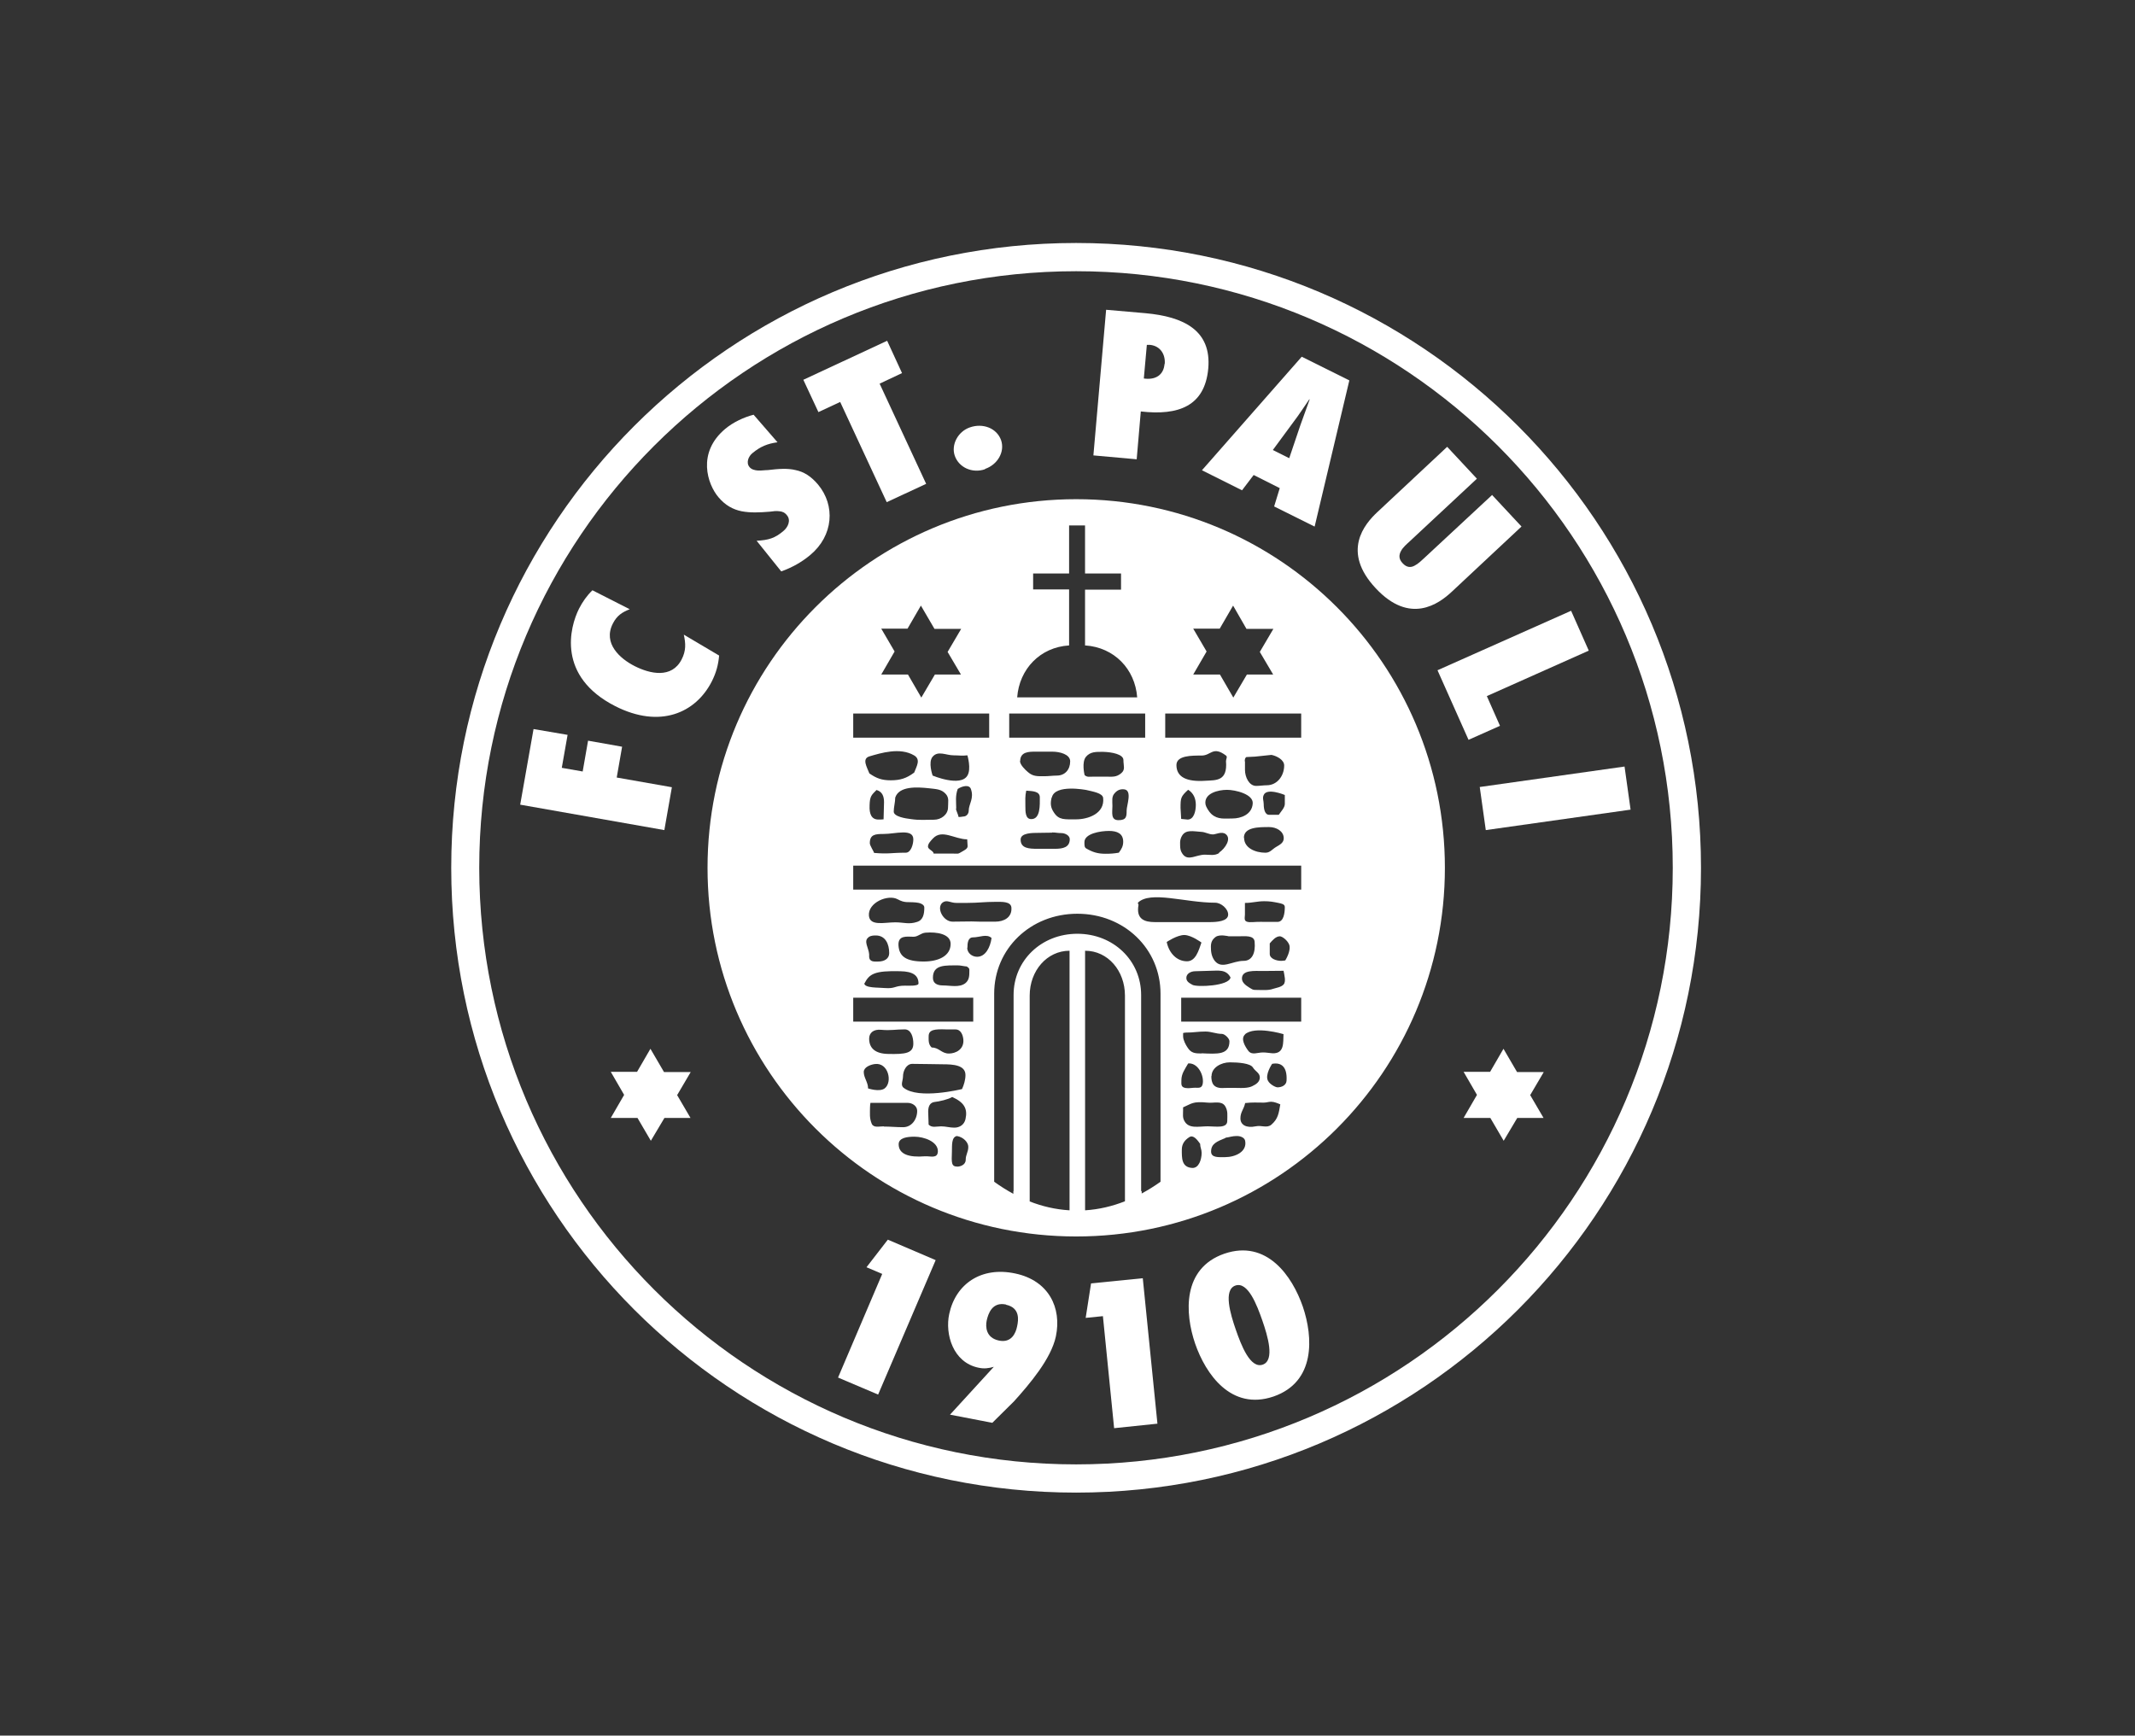 <svg width="123" height="100" viewBox="0 0 123 100" fill="none" xmlns="http://www.w3.org/2000/svg">
<rect x="0" y="0" width="123" height="100" fill="#333333" stroke="none"/>
<path d="M61.996 14C81.883 14 97.996 30.113 97.996 50C97.996 69.887 81.883 86 61.996 86C42.109 86 25.996 69.887 25.996 50C25.996 30.113 42.109 14 61.996 14ZM61.996 15.627C43.003 15.627 27.61 31.007 27.609 50C27.622 68.993 43.015 84.374 61.996 84.374C80.977 84.374 96.37 68.981 96.37 50C96.37 31.02 80.989 15.627 61.996 15.627Z" fill="white"/>
<path d="M39.793 61.768H38.254L37.472 60.428L36.702 61.756H35.188L35.957 63.084L35.188 64.413H36.727L37.496 65.728L38.279 64.413H39.781L39.011 63.097L39.793 61.768Z" fill="white"/>
<path d="M88.938 61.768H87.399L86.617 60.428L85.847 61.756H84.32L85.09 63.084L84.32 64.413H85.86L86.629 65.728L87.411 64.413H88.926L88.156 63.097L88.938 61.768Z" fill="white"/>
<path fill-rule="evenodd" clip-rule="evenodd" d="M65.487 26.45L65.723 23.707C67.883 23.955 69.41 23.409 69.609 21.237C69.807 19.027 68.181 18.245 65.996 18.046L63.725 17.848L62.992 26.239L65.487 26.463V26.45ZM67.089 20.976C67.039 21.597 66.58 21.907 65.897 21.808L66.071 19.871H66.257C66.865 19.933 67.151 20.442 67.101 20.976H67.089Z" fill="white"/>
<path fill-rule="evenodd" clip-rule="evenodd" d="M75.739 30.335L77.737 21.918L74.994 20.553L69.246 27.095L71.555 28.249L72.225 27.368L73.728 28.125L73.405 29.18L75.726 30.335H75.739ZM73.33 25.928L74.51 24.326C74.832 23.904 75.13 23.445 75.428 23.011H75.453C75.279 23.52 75.081 24.016 74.907 24.525L74.274 26.4L73.33 25.928Z" fill="white"/>
<path d="M38.708 45.358L35.53 44.799L35.84 43.024L33.879 42.676L33.569 44.451L32.365 44.24L32.7 42.341L30.738 42.006L29.969 46.363L38.274 47.828L38.708 45.358Z" fill="white"/>
<path d="M34.119 34.022C33.808 34.32 33.56 34.68 33.361 35.065C32.815 36.145 32.083 38.975 35.447 40.688C38.017 41.992 40.077 41.086 41.008 39.261C41.257 38.764 41.381 38.317 41.43 37.771L39.395 36.567C39.506 37.076 39.531 37.486 39.27 37.995C38.699 39.112 37.446 38.826 36.564 38.379C35.732 37.957 34.715 37.076 35.31 35.922C35.546 35.462 35.844 35.276 36.279 35.102L34.131 34.01L34.119 34.022Z" fill="white"/>
<path d="M84.604 42.627L86.416 41.82L85.659 40.107L91.531 37.488L90.513 35.191L82.816 38.618L84.604 42.627Z" fill="white"/>
<path d="M85.955 28.525L82.07 32.137C81.908 32.286 81.71 32.485 81.486 32.597C81.275 32.708 81.04 32.708 80.804 32.448C80.568 32.199 80.593 31.963 80.717 31.74C80.828 31.529 81.052 31.343 81.213 31.194L85.086 27.581L83.373 25.744L79.351 29.506C78.606 30.201 77.278 31.777 79.252 33.888C81.226 36.01 82.889 34.794 83.634 34.099L87.656 30.337L85.943 28.5L85.955 28.525Z" fill="white"/>
<path d="M56.745 27.02C57.477 26.772 57.899 26.027 57.676 25.369C57.427 24.662 56.62 24.364 55.876 24.625C55.193 24.86 54.783 25.618 55.007 26.263C55.242 26.933 56.012 27.293 56.757 27.033L56.745 27.02Z" fill="white"/>
<path d="M53.357 27.878L50.676 22.105L51.967 21.497L51.11 19.635L46.281 21.882L47.15 23.744L48.404 23.16L51.085 28.933L53.357 27.878Z" fill="white"/>
<path d="M45.017 32.919C45.613 32.708 46.196 32.386 46.681 31.976C48.021 30.859 48.133 29.121 47.127 27.917C46.718 27.433 46.308 27.184 45.836 27.085C45.377 26.973 44.856 27.01 44.235 27.085C44.061 27.085 43.85 27.122 43.664 27.11C43.478 27.097 43.291 27.048 43.18 26.911C42.969 26.663 43.118 26.29 43.354 26.104C43.8 25.732 44.223 25.558 44.794 25.483L43.416 23.895C42.845 24.044 42.236 24.329 41.777 24.714C40.138 26.092 40.759 27.904 41.392 28.649C41.789 29.121 42.236 29.357 42.721 29.456C43.23 29.555 43.763 29.53 44.359 29.481C44.545 29.456 44.719 29.431 44.893 29.456C45.067 29.468 45.216 29.53 45.34 29.692C45.576 29.977 45.402 30.375 45.129 30.598C44.645 31.008 44.285 31.119 43.59 31.157L45.005 32.919H45.017Z" fill="white"/>
<path d="M85.598 47.828L93.94 46.649L93.592 44.166L85.25 45.345L85.598 47.828Z" fill="white"/>
<path fill-rule="evenodd" clip-rule="evenodd" d="M70.539 72.233C68.106 73.077 68.255 75.659 68.851 77.41C69.459 79.172 70.924 81.295 73.369 80.463C75.802 79.619 75.653 77.037 75.058 75.287C74.449 73.524 72.984 71.401 70.539 72.233ZM71.172 74.07C71.892 73.822 72.413 75.188 72.724 76.081C73.034 76.975 73.456 78.378 72.749 78.626C72.029 78.874 71.507 77.509 71.197 76.615C70.886 75.721 70.464 74.319 71.172 74.07Z" fill="white"/>
<path d="M50.59 80.351L53.905 72.605L51.149 71.426L49.92 73.015L50.826 73.4L48.281 79.371L50.59 80.351Z" fill="white"/>
<path d="M66.681 82.028L65.837 73.648L62.857 73.946L62.547 75.933L63.54 75.833L64.186 82.288L66.681 82.028Z" fill="white"/>
<path fill-rule="evenodd" clip-rule="evenodd" d="M57.962 75.176C58.769 75.35 58.682 76.045 58.595 76.43C58.521 76.803 58.273 77.398 57.54 77.237C56.795 77.076 56.77 76.443 56.845 76.083C56.932 75.698 57.155 74.99 57.962 75.164V75.176ZM54.722 81.507L57.168 81.979L58.422 80.738C59.315 79.745 60.557 78.292 60.83 77.001C61.177 75.35 60.42 73.786 58.496 73.376C56.535 72.954 55.057 73.972 54.685 75.71C54.437 76.865 54.896 78.491 56.361 78.801C56.696 78.876 56.957 78.838 57.255 78.752L54.722 81.52V81.507Z" fill="white"/>
<path d="M62.002 28.762C73.733 28.762 83.242 38.271 83.242 50.002C83.242 61.733 73.733 71.242 62.002 71.242C50.271 71.242 40.762 61.733 40.762 50.002C40.762 38.271 50.271 28.762 62.002 28.762ZM61.618 54.779C60.315 54.78 59.322 55.934 59.322 57.361V69.224C60.034 69.503 60.799 69.686 61.618 69.735V54.779ZM62.513 69.735C63.323 69.684 64.091 69.497 64.81 69.214V57.361C64.809 55.934 63.828 54.779 62.513 54.779V69.735ZM62.067 52.647C59.374 52.647 57.277 54.658 57.276 57.252V68.089C57.627 68.342 57.996 68.577 58.381 68.785V68.629H58.394V57.326C58.394 55.34 59.995 53.801 62.067 53.801C64.14 53.801 65.742 55.34 65.742 57.326V68.629H65.774V68.766C66.153 68.561 66.516 68.334 66.859 68.089V57.252C66.859 54.658 64.761 52.647 62.067 52.647ZM69.141 65.902C68.979 65.679 68.755 65.369 68.519 65.518C68.247 65.691 68.086 65.915 68.086 66.237C68.086 66.709 68.061 67.256 68.682 67.293C69.066 67.317 69.228 66.808 69.228 66.424C69.227 66.225 69.141 66.101 69.141 65.902ZM55.127 65.454C54.804 65.516 54.853 66.013 54.841 66.349C54.816 67.006 54.804 67.217 55.164 67.217C55.301 67.217 55.636 67.13 55.636 66.82C55.636 66.523 55.785 66.385 55.785 66.075C55.785 65.827 55.511 65.516 55.127 65.454ZM71.263 65.454C70.977 65.454 70.877 65.516 70.592 65.554L70.605 65.566C70.121 65.765 69.773 65.89 69.772 66.349C69.773 66.721 70.22 66.671 70.58 66.671C71.163 66.671 71.859 66.361 71.734 65.728C71.697 65.542 71.461 65.454 71.263 65.454ZM52.682 65.493C52.286 65.494 51.773 65.547 51.773 65.928C51.773 66.511 52.381 66.697 53.274 66.623C53.585 66.598 54.02 66.784 54.032 66.338C54.044 65.781 53.24 65.494 52.682 65.493ZM54.852 63.208C54.64 63.344 54.095 63.469 53.834 63.494C53.561 63.532 53.474 63.767 53.474 64.053C53.474 64.301 53.499 64.55 53.499 64.798C53.697 64.996 53.946 64.897 54.219 64.897C54.492 64.897 54.704 64.972 54.977 64.972C55.299 64.972 55.548 64.797 55.622 64.487C55.758 63.879 55.547 63.518 54.864 63.208H54.852ZM50.147 63.544C50.134 63.643 50.122 63.705 50.122 63.816C50.122 64.176 50.084 64.413 50.221 64.748C50.332 64.996 50.643 64.897 50.916 64.897V64.909C51.313 64.909 51.624 64.946 52.033 64.946C52.517 64.946 52.84 64.499 52.84 64.003C52.84 63.73 52.567 63.544 52.294 63.544H50.147ZM73.237 63.48C73.064 63.481 72.976 63.53 72.803 63.53C72.394 63.53 72.169 63.506 71.723 63.556H71.735C71.661 63.915 71.462 64.065 71.462 64.436C71.462 64.821 71.81 65.007 72.344 64.895C72.691 64.821 72.989 65.02 73.25 64.797C73.635 64.462 73.672 64.139 73.759 63.63C73.61 63.568 73.411 63.48 73.237 63.48ZM69.574 63.53C68.693 63.444 68.656 63.592 68.159 63.803V63.977C68.159 64.212 68.122 64.387 68.233 64.585C68.482 65.057 69.053 64.896 69.587 64.895C70.034 64.896 70.704 65.032 70.704 64.585C70.704 64.25 70.754 64.014 70.58 63.728C70.369 63.406 69.947 63.568 69.574 63.53ZM52.553 61.297C52.22 61.3 52.022 61.695 52.022 62.029C52.021 62.265 51.862 62.526 52.06 62.675C52.921 63.363 55.377 62.76 55.423 62.749C55.535 62.513 55.622 62.203 55.622 61.942C55.622 61.359 54.901 61.321 54.306 61.321C54.155 61.321 52.924 61.297 52.553 61.297ZM50.395 61.308C50.123 61.345 49.762 61.495 49.762 61.768C49.762 62.09 50.01 62.363 50.01 62.698V62.711C50.01 62.711 50.668 62.934 50.966 62.711C51.437 62.351 51.177 61.197 50.395 61.308ZM68.445 61.273V61.285C68.259 61.608 68.061 61.868 68.061 62.24C68.061 62.526 67.974 62.774 68.768 62.675C69.003 62.65 69.289 62.787 69.302 62.315C69.314 61.844 68.966 61.223 68.445 61.273ZM70.855 61.209C70.358 61.209 69.799 61.507 69.799 62.003H69.787C69.787 62.388 69.886 62.735 70.531 62.685C70.801 62.673 71.398 62.685 71.413 62.685C71.417 62.686 71.886 62.71 72.133 62.587C72.369 62.475 72.58 62.339 72.58 62.078C72.58 61.818 72.319 61.73 72.183 61.507C72.033 61.259 71.326 61.209 70.855 61.209ZM74.12 62.264C74.169 61.433 73.784 61.197 73.288 61.296C73.284 61.302 72.856 61.93 73.053 62.276C73.177 62.5 73.499 62.649 73.599 62.649C73.847 62.649 74.108 62.524 74.12 62.264ZM52.121 59.31C51.6 59.31 51.301 59.385 50.78 59.335C50.309 59.286 50.073 59.521 50.073 59.844C50.073 60.402 50.434 60.712 51.166 60.725H51.153C52.171 60.749 52.618 60.688 52.618 60.129C52.618 59.757 52.493 59.31 52.121 59.31ZM69.452 59.434C68.981 59.434 68.794 59.495 68.311 59.495C68.249 59.495 68.161 59.52 68.161 59.52V59.719C68.161 59.917 68.31 60.203 68.422 60.364C68.62 60.675 68.845 60.699 69.217 60.699V60.688C70.123 60.725 70.83 60.799 70.83 59.992C70.83 59.831 70.557 59.57 70.395 59.57C70.061 59.57 69.787 59.434 69.452 59.434ZM54.519 59.312C53.837 59.287 53.501 59.325 53.501 59.709C53.501 59.932 53.477 60.168 53.675 60.355C54.109 60.355 54.234 60.702 54.668 60.702C55.053 60.702 55.55 60.466 55.5 59.895C55.475 59.61 55.338 59.312 55.053 59.312H54.519ZM73.944 59.584C73.913 59.575 72.288 59.092 71.723 59.596H71.735C71.45 59.844 71.735 60.303 71.921 60.552C72.132 60.812 72.431 60.639 72.766 60.639C72.964 60.639 73.126 60.676 73.311 60.688C74.007 60.713 73.92 60.068 73.944 59.584ZM49.155 57.484V58.862H56.07V57.484H49.155ZM68.05 57.484V58.862H74.964V57.484H68.05ZM72.779 55.945C72.271 55.945 71.55 55.872 71.55 56.38C71.55 56.616 71.774 56.777 71.973 56.901C72.183 57.025 72.159 57.038 72.406 57.038C72.692 57.038 73.077 57.075 73.338 56.976C73.537 56.914 73.81 56.876 73.946 56.727C74.104 56.557 73.988 56.171 73.948 55.934C73.531 55.934 73.198 55.945 72.779 55.945ZM51.861 55.959C50.385 55.922 50.085 56.109 49.8 56.667L49.788 56.654C49.813 56.94 50.594 56.891 50.967 56.928C51.6 56.977 51.514 56.791 52.147 56.791C52.308 56.791 52.916 56.828 52.916 56.667C52.916 56.208 52.606 55.971 51.861 55.959ZM55.237 55.624C54.468 55.624 53.748 55.562 53.747 56.331V56.344C53.747 56.666 54.008 56.778 54.318 56.778C54.753 56.778 55.262 56.915 55.609 56.654C55.845 56.468 55.846 56.22 55.846 55.922C55.846 55.81 55.845 55.785 55.696 55.685C55.621 55.685 55.312 55.624 55.237 55.624ZM69.688 55.935C69.427 55.935 69.129 55.959 68.868 55.959C68.608 55.959 68.347 56.096 68.347 56.344C68.347 56.555 68.521 56.642 68.694 56.741C68.943 56.89 70.817 56.816 70.892 56.319C70.631 55.823 70.171 55.934 69.688 55.935ZM73.948 55.934C73.951 55.934 73.955 55.934 73.958 55.934L73.946 55.921C73.947 55.925 73.948 55.929 73.948 55.934ZM70.791 53.947C70.772 53.942 70.266 53.814 70.034 53.984C69.836 54.133 69.761 54.295 69.761 54.556C69.761 54.816 69.786 55.102 69.984 55.362C70.394 55.871 70.99 55.363 71.647 55.362C72.119 55.362 72.343 54.94 72.281 54.258C72.244 53.873 71.722 53.947 71.35 53.947H70.791ZM50.459 53.899C50.347 53.899 50.185 53.9 50.049 53.986V53.998C49.723 54.207 50.051 54.624 50.073 54.982V55.123C50.089 55.444 50.385 55.401 50.595 55.401C50.93 55.401 51.228 55.252 51.228 54.917C51.228 54.383 51.005 53.9 50.459 53.899ZM53.339 53.737H53.326C53.041 53.762 52.892 53.972 52.632 53.973C52.272 53.973 51.726 53.862 51.763 54.47C51.8 55.103 52.197 55.4 53.215 55.4C54.071 55.4 54.767 55.078 54.767 54.383C54.766 53.8 53.947 53.688 53.339 53.737ZM68.236 53.872C67.805 53.872 67.215 54.276 67.206 54.282H67.218C67.342 54.89 67.777 55.386 68.385 55.387C68.881 55.387 69.055 54.778 69.217 54.307C69.201 54.294 68.652 53.885 68.236 53.872ZM73.735 53.947C73.5 53.947 73.301 54.183 73.152 54.356V54.965C73.152 55.238 73.537 55.362 73.81 55.362C73.896 55.362 73.959 55.349 74.046 55.337C74.059 55.316 74.403 54.76 74.269 54.419C74.158 54.158 73.859 53.947 73.735 53.947ZM57.125 54.047C56.852 53.787 56.43 54.009 56.058 54.009C55.773 54.009 55.734 54.32 55.734 54.605H55.722C55.722 54.903 55.995 55.127 56.293 55.127C56.777 55.127 57.05 54.581 57.125 54.047ZM51.712 51.812C51.166 51.515 49.987 51.999 50.06 52.769C50.123 53.377 50.967 53.142 51.575 53.142C52.072 53.142 52.369 53.277 52.841 53.116C53.188 53.005 53.251 52.657 53.251 52.284C53.25 52.099 52.965 52.011 52.779 51.999C52.271 51.949 52.146 52.048 51.712 51.812ZM72.839 51.926C72.405 51.926 72.156 52.024 71.722 52.024V52.695C71.722 52.931 71.586 53.167 72.169 53.13C72.516 53.105 72.728 53.117 73.075 53.117H73.596C73.956 53.117 74.019 52.608 74.019 52.261C74.018 52.087 73.82 52.062 73.658 52.024C73.348 51.962 73.162 51.926 72.839 51.926ZM70.011 52.012C68.273 52.012 66.274 51.304 65.554 52.012H65.566C65.53 52.049 65.591 52.086 65.591 52.136C65.442 52.955 65.927 53.129 66.535 53.129H69.688C70.085 53.129 70.756 53.092 70.756 52.694C70.755 52.359 70.346 52.012 70.011 52.012ZM55.089 52.023C54.754 52.023 54.556 51.825 54.308 51.999C53.923 52.297 54.332 53.103 54.878 53.103C55.126 53.103 55.722 53.091 55.971 53.091C56.157 53.091 56.269 53.103 56.455 53.103H57.349C57.808 53.103 58.317 52.88 58.268 52.284C58.23 51.925 57.696 51.962 57.336 51.962C56.716 51.962 56.343 52.023 55.723 52.023H55.089ZM49.155 49.877V51.255H74.964V49.877H49.155ZM69.191 47.928C68.757 47.903 68.323 47.779 68.1 48.151C68.013 48.288 67.987 48.449 67.987 48.536C67.987 48.871 67.988 49.021 68.161 49.244C68.471 49.616 68.919 49.244 69.415 49.244C69.713 49.244 69.974 49.318 70.247 49.145L70.222 49.132C70.594 48.884 70.966 48.312 70.606 48.052C70.383 47.891 70.035 48.077 69.887 48.077C69.626 48.077 69.464 47.94 69.191 47.928ZM63.89 47.876C63.393 47.876 62.475 48.026 62.475 48.522C62.475 48.707 62.474 48.82 62.573 48.882C62.933 49.093 63.232 49.192 63.679 49.192C63.975 49.192 64.161 49.179 64.456 49.13C64.612 48.924 64.709 48.753 64.709 48.497C64.709 48.026 64.361 47.876 63.89 47.876ZM55.722 48.36C55.002 48.36 54.269 47.752 53.748 48.31C53.599 48.472 53.462 48.609 53.462 48.782C53.462 48.944 53.797 49.031 53.785 49.18H54.89C55.2 49.18 55.163 49.23 55.424 49.068C55.548 48.994 55.746 48.907 55.746 48.758C55.746 48.658 55.722 48.46 55.722 48.36ZM52.618 48.36C52.618 47.715 51.576 48.05 50.931 48.05C50.422 48.05 50.111 48.075 50.111 48.584C50.112 48.72 50.358 49.091 50.359 49.143C51.216 49.217 51.316 49.13 52.185 49.13C52.482 49.129 52.618 48.646 52.618 48.36ZM64.456 49.13C64.453 49.134 64.451 49.139 64.448 49.143L64.46 49.13C64.459 49.13 64.457 49.13 64.456 49.13ZM73.114 47.653C72.506 47.653 71.662 47.654 71.662 48.274H71.674C71.674 48.858 72.32 49.131 72.903 49.131C73.176 49.131 73.288 48.932 73.523 48.796C73.734 48.672 73.958 48.559 73.958 48.299C73.957 47.89 73.536 47.653 73.114 47.653ZM60.612 47.976C60.327 47.976 60.128 47.987 59.843 47.987C59.458 47.987 58.8 47.989 58.8 48.373C58.8 48.881 59.272 48.906 59.78 48.906H60.773C61.245 48.906 61.63 48.819 61.63 48.348C61.63 48.137 61.357 48 61.147 48C60.923 48 60.836 47.963 60.612 47.963V47.976ZM64.77 45.48C64.547 45.456 64.386 45.519 64.237 45.68C64.026 45.891 64.088 46.126 64.088 46.437C64.088 46.809 63.977 47.256 64.436 47.256C64.895 47.256 64.907 47.045 64.907 46.697C64.908 46.399 65.242 45.542 64.77 45.48ZM53.525 45.418C52.83 45.343 51.8 45.282 51.576 45.952C51.576 46.2 51.489 46.511 51.489 46.759C51.489 47.056 52.172 47.156 52.47 47.193C52.966 47.268 53.314 47.23 53.81 47.23C54.22 47.23 54.617 46.932 54.617 46.523C54.617 46.225 54.692 45.976 54.493 45.753C54.233 45.456 53.922 45.468 53.525 45.418ZM68.446 45.508C68.025 45.892 68.012 45.98 68.012 46.55C68.012 46.637 68.049 47.096 68.049 47.184C68.136 47.184 68.334 47.221 68.421 47.221C68.781 47.221 68.893 46.736 68.893 46.376C68.892 46.016 68.768 45.706 68.458 45.508H68.446ZM50.495 45.52C50.21 45.805 50.11 45.88 50.098 46.4C50.073 46.922 50.222 47.219 50.606 47.22C50.718 47.22 50.793 47.22 50.904 47.208C50.904 46.848 50.93 46.575 50.93 46.215C50.93 45.88 50.83 45.619 50.508 45.52H50.495ZM62.598 45.52C62.562 45.513 60.784 45.168 60.6 45.941L60.587 45.954C60.5 46.289 60.525 46.538 60.724 46.823C61.009 47.257 61.332 47.208 62.002 47.208C62.672 47.208 63.653 46.885 63.554 45.978C63.528 45.693 62.945 45.606 62.598 45.52ZM59.123 45.556C59.049 45.891 59.073 46.102 59.073 46.449C59.073 46.772 59.074 47.181 59.395 47.194C59.954 47.219 59.905 46.35 59.905 45.94C59.905 45.581 59.471 45.581 59.123 45.556ZM70.693 45.508C70.184 45.508 69.341 45.706 69.452 46.352C69.477 46.476 69.614 46.736 69.8 46.91C70.16 47.233 70.569 47.158 71.016 47.158C71.463 47.158 72.134 46.947 72.171 46.289C72.207 45.756 71.165 45.508 70.693 45.508ZM55.933 45.456C55.833 45.184 55.424 45.295 55.176 45.456C55.027 45.866 55.089 46.214 55.089 46.574L55.076 46.599C55.076 46.698 55.212 46.946 55.213 47.046C55.214 47.107 55.435 47.046 55.498 47.046C55.672 47.046 55.809 46.896 55.809 46.71C55.809 46.325 56.131 46.002 55.933 45.456ZM74.02 45.805C73.998 45.795 72.988 45.375 72.804 45.805C72.717 45.991 72.804 46.127 72.804 46.338C72.804 46.599 72.866 46.946 73.114 46.946H73.673C73.785 46.773 74.02 46.536 74.02 46.325V45.805ZM72.308 43.594L71.811 43.619C71.724 43.657 71.712 43.768 71.712 43.867H71.725V44.363C71.725 44.773 71.961 45.282 72.37 45.282C72.556 45.282 72.804 45.245 72.978 45.245C73.573 45.245 73.983 44.712 73.983 44.103C73.983 43.781 73.561 43.557 73.251 43.495L72.308 43.594ZM70.631 43.533C69.874 42.963 69.775 43.533 69.228 43.533C68.67 43.533 67.777 43.521 67.776 44.079C67.776 44.774 68.36 45.06 69.452 44.985C70.06 44.948 70.73 45.022 70.631 43.855C70.631 43.732 70.73 43.608 70.631 43.533ZM54.938 43.52C54.504 43.52 54.045 43.235 53.734 43.595C53.455 43.911 53.724 44.669 53.734 44.699V44.688C53.734 44.688 55.336 45.358 55.733 44.688C55.967 44.306 55.737 43.533 55.733 43.52C55.423 43.558 55.249 43.52 54.938 43.52ZM52.656 43.52C51.849 43.048 50.756 43.383 50.086 43.581C49.64 43.718 49.949 44.203 50.086 44.562C50.495 44.848 50.807 44.959 51.315 44.959C51.861 44.959 52.221 44.848 52.668 44.513C52.804 44.153 53.065 43.755 52.656 43.52ZM63.566 43.32C63.157 43.32 62.822 43.296 62.562 43.606C62.312 43.916 62.471 44.601 62.485 44.658C62.631 44.795 62.778 44.748 62.996 44.748H63.691C64.076 44.748 64.299 44.798 64.597 44.55C64.845 44.339 64.722 44.127 64.722 43.792C64.721 43.457 64.05 43.333 63.566 43.32ZM59.644 43.309C59.284 43.309 58.775 43.309 58.774 43.855L58.762 43.842C58.762 44.065 59.06 44.351 59.222 44.487C59.519 44.748 59.78 44.724 60.177 44.724C60.4 44.724 60.661 44.687 60.885 44.687C61.356 44.687 61.654 44.339 61.654 43.867C61.654 43.458 61.046 43.309 60.637 43.309H59.644ZM62.486 44.661C62.486 44.661 62.486 44.659 62.485 44.658C62.482 44.655 62.478 44.653 62.475 44.649L62.486 44.661ZM49.155 41.112V42.502H56.988V41.112H49.155ZM58.142 41.112V42.502H65.975V41.112H58.142ZM67.13 41.112V42.502H74.963V41.112H67.13ZM52.284 36.221H50.77L51.539 37.537L50.77 38.865H52.309L53.078 40.193L53.86 38.865H55.362L54.593 37.562L55.375 36.233H53.836L53.054 34.893L52.284 36.221ZM70.27 36.221H68.743L69.514 37.537L68.743 38.865H70.283L71.053 40.193L71.835 38.865H73.349L72.579 37.562L73.361 36.233H71.81L71.04 34.893L70.27 36.221ZM61.592 30.273V33.042H59.52V33.961H61.592V37.188C59.929 37.288 58.725 38.542 58.601 40.18H65.515C65.39 38.541 64.186 37.3 62.523 37.188L62.511 37.201V33.973H64.584V33.042H62.511V30.273H61.592Z" fill="white"/>
</svg>
